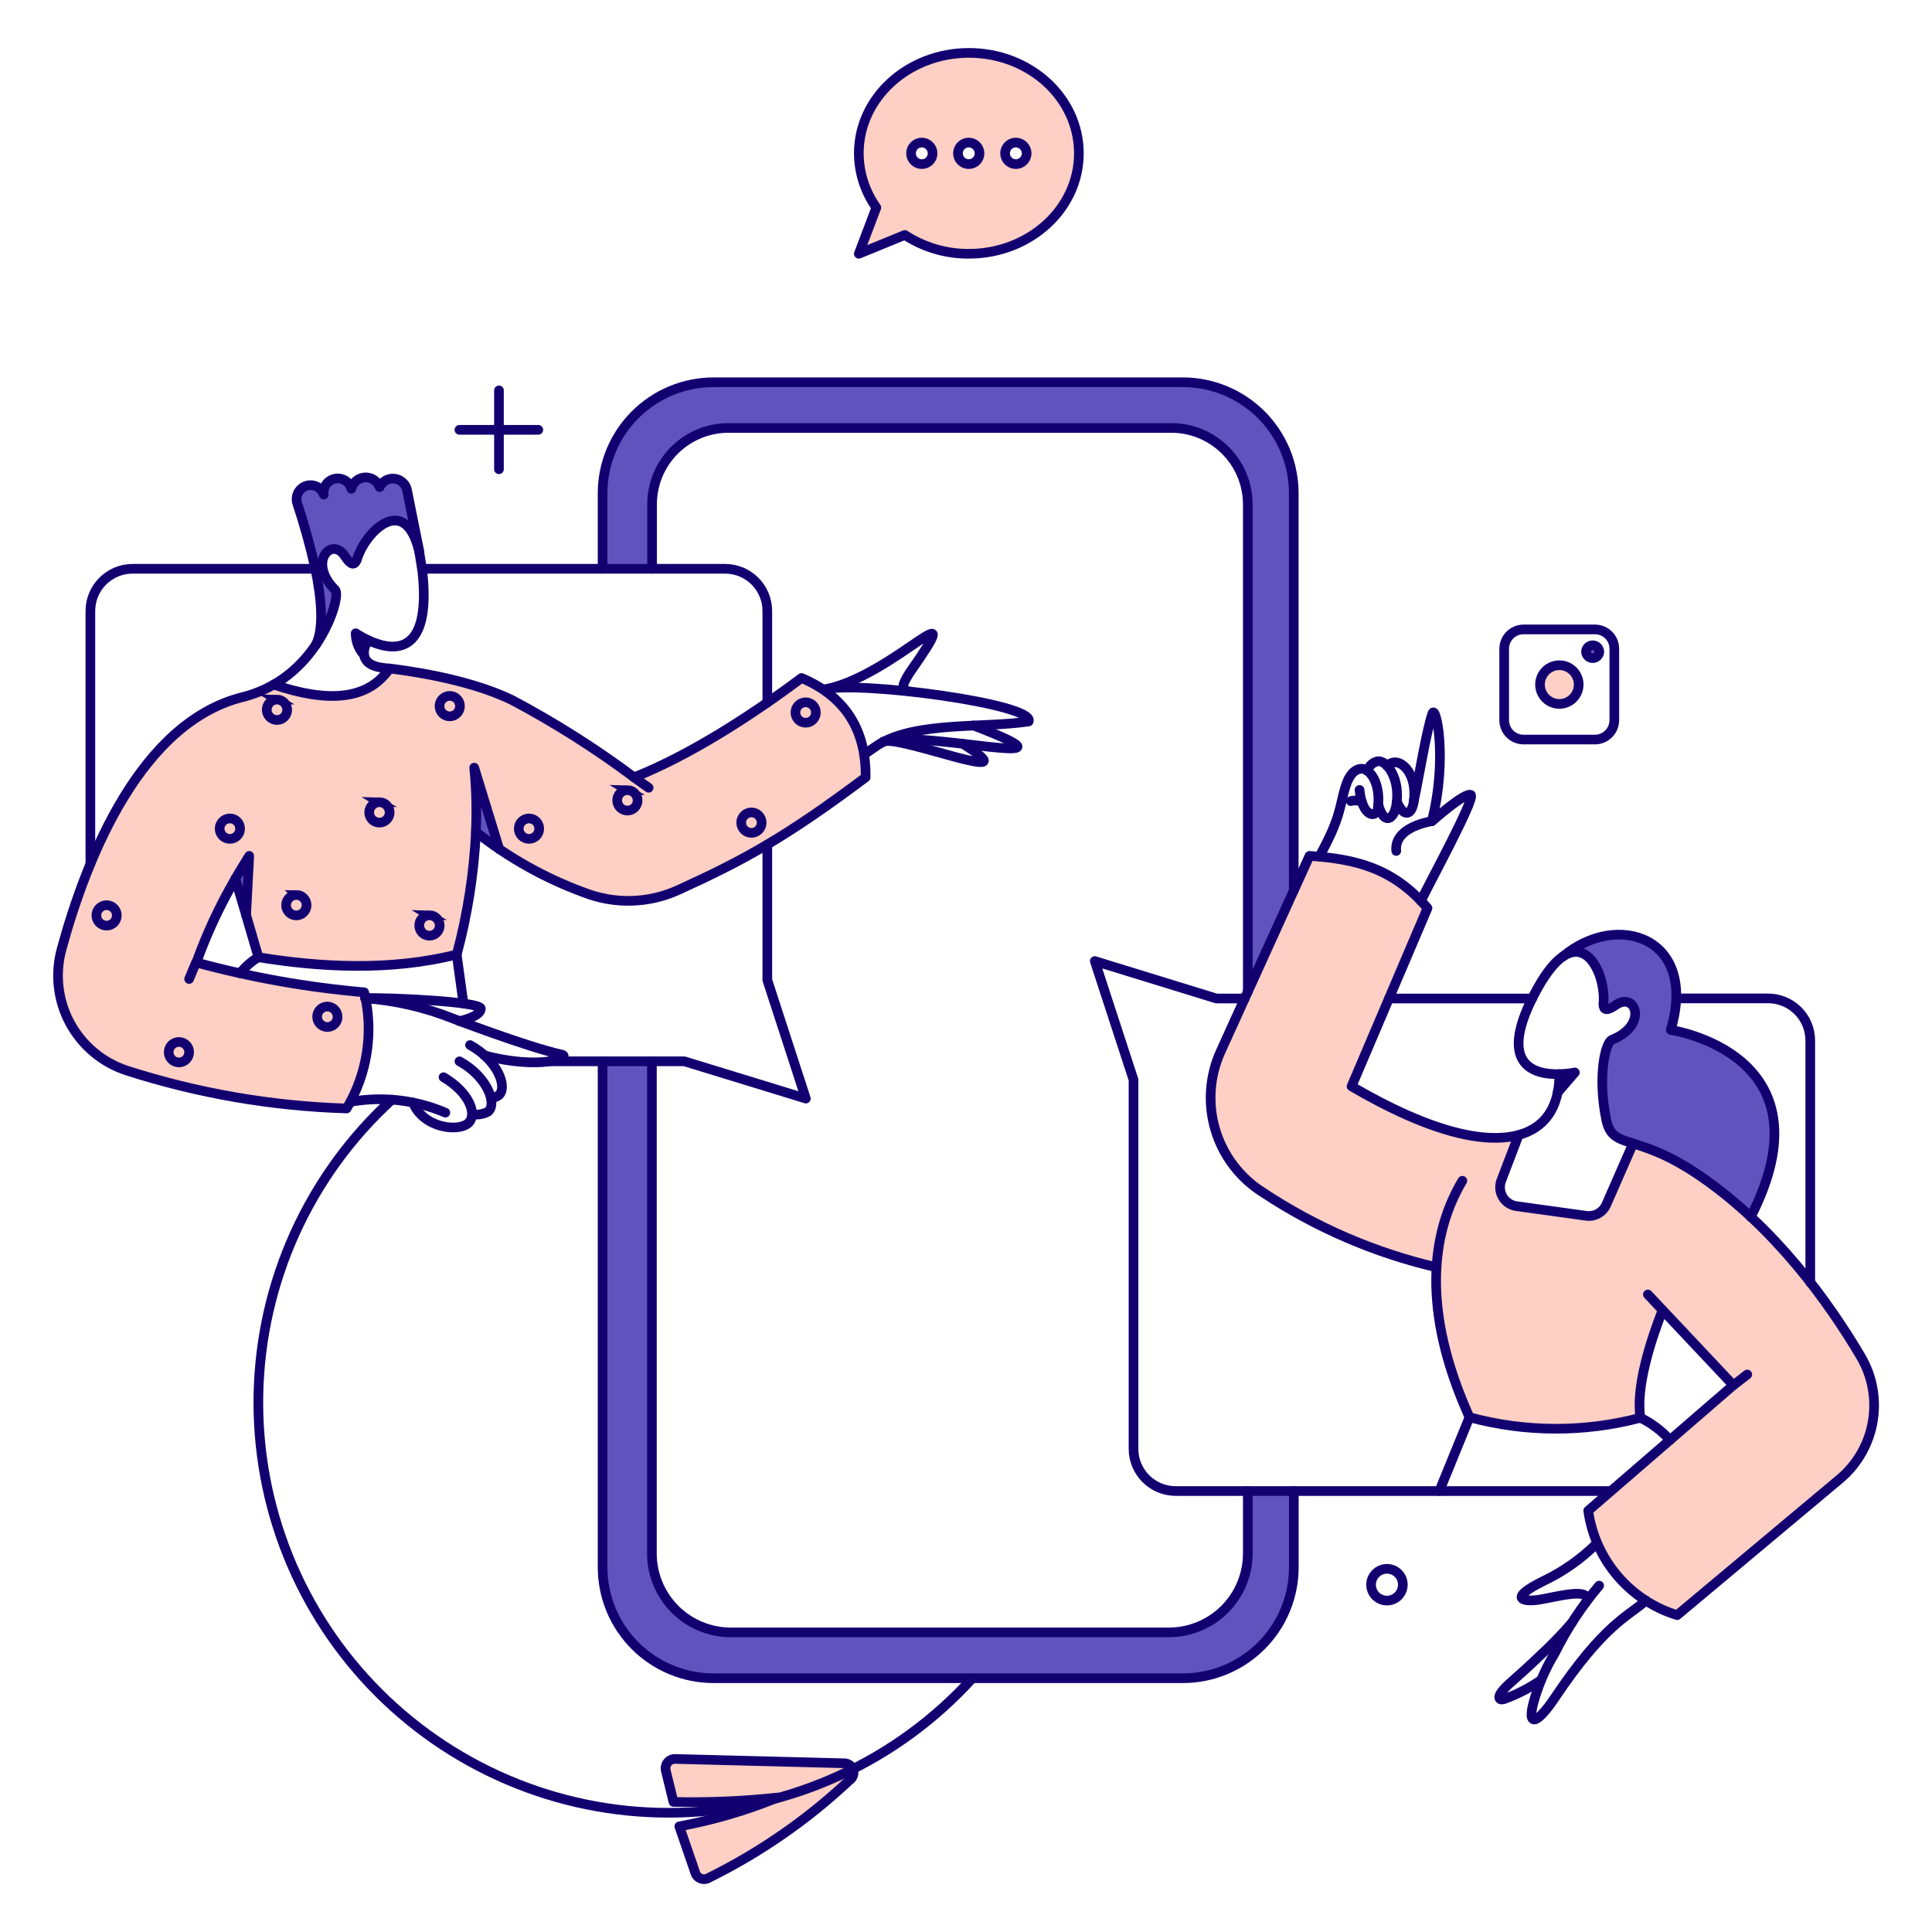 <svg xmlns="http://www.w3.org/2000/svg" fill="none" viewBox="-1 -1 400 400" id="Social-Media-Discussion--Streamline-Bangalore" height="400" width="400"><desc>Social Media Discussion Streamline Illustration: https://streamlinehq.com</desc><g id="Social-media-Social-media-discussion-01"><g id="color 2"><path id="Vector" fill="#fecfc4" d="M383.967 279.911c-9.986 -16.869 -28.208 -39.03 -47.111 -44.086l-5.293 12.629c-0.346 0.778 -0.933 1.423 -1.676 1.839 -0.744 0.416 -1.602 0.581 -2.446 0.468l-14.481 -2.042c-0.585 -0.084 -1.142 -0.297 -1.634 -0.625s-0.901 -0.762 -1.204 -1.27c-0.3 -0.507 -0.484 -1.077 -0.535 -1.666 -0.054 -0.587 0.028 -1.18 0.235 -1.733l3.138 -9.301c-10.067 2.555 -25.144 -4.955 -34.142 -10.209L294.546 187.06c-3.017 -3.497 -6.772 -6.282 -10.997 -8.152 -4.223 -1.87 -8.81 -2.779 -13.427 -2.662l-18.413 40.495c-2.3 5.076 -2.692 10.814 -1.1 16.155 1.59 5.341 5.057 9.93 9.759 12.921 11.054 7.214 23.249 12.507 36.069 15.653 -0.233 10.716 2.099 21.333 6.806 30.964 11.584 3.136 23.786 3.176 35.39 0.113 -0.708 -6.84 2.34 -15.61 4.802 -22.041l14.443 15.311 -30.049 25.975c0.995 10.105 9.039 18.706 18.376 21.627l33.432 -28.168c3.598 -3.033 6.008 -7.24 6.8 -11.878 0.792 -4.639 -0.082 -9.407 -2.47 -13.462Z" stroke-width="2"></path><path id="Vector_2" fill="#fecfc4" d="M55.666 140.733c-2.035 1.169 -4.224 2.047 -6.503 2.609C28.33 148.597 17.1 175.858 11.741 195.557c-1.392 5.108 -0.772 10.555 1.732 15.22 2.504 4.665 6.702 8.193 11.728 9.854 14.746 4.744 30.087 7.393 45.571 7.864 4.314 -7.23 5.618 -15.866 3.63 -24.047 -11.743 -1.017 -23.372 -3.081 -34.747 -6.169 2.156 -6.01 4.858 -11.809 8.073 -17.325 2.83 9.53 1.747 5.859 4.776 16.228 12.477 2.042 27.185 2.949 41.062 -0.567 2.228 -8.29 3.559 -16.796 3.97 -25.371 6.755 5.354 14.324 9.592 22.419 12.553 3.116 1.217 6.445 1.798 9.79 1.707 3.345 -0.091 6.637 -0.851 9.683 -2.236 13.657 -6.221 22.194 -10.889 38.793 -23.329 0.113 -9.868 -4.273 -16.75 -13.271 -20.569 -10.587 7.902 -23.14 15.994 -34.672 20.569 -7.992 -5.976 -16.436 -11.323 -25.255 -15.994 -9.715 -4.734 -23.367 -6.276 -25.371 -6.541 -6.209 7.283 -12.089 6.82 -23.985 3.327Z" stroke-width="2"></path><path id="Vector_3" fill="#fecfc4" d="M66.782 207.392c-0.419 0 -0.828 0.123 -1.176 0.356 -0.348 0.233 -0.62 0.563 -0.78 0.951 -0.16 0.386 -0.202 0.812 -0.121 1.224 0.082 0.41 0.283 0.788 0.579 1.083 0.296 0.297 0.673 0.497 1.084 0.581 0.411 0.082 0.836 0.04 1.223 -0.121 0.387 -0.161 0.718 -0.432 0.95 -0.78 0.233 -0.348 0.357 -0.758 0.357 -1.176 -0.009 -0.559 -0.235 -1.093 -0.63 -1.489 -0.395 -0.394 -0.929 -0.621 -1.488 -0.629Z" stroke-width="2"></path><path id="Vector_4" fill="#fecfc4" d="M36.043 218.962c1.169 0 2.117 -0.947 2.117 -2.117 0 -1.17 -0.948 -2.117 -2.117 -2.117 -1.17 0 -2.117 0.947 -2.117 2.117 0 1.17 0.948 2.117 2.117 2.117Z" stroke-width="2"></path><path id="Vector_5" fill="#fecfc4" d="M21.07 190.642c1.169 0 2.117 -0.948 2.117 -2.117 0 -1.169 -0.948 -2.117 -2.117 -2.117 -1.169 0 -2.117 0.948 -2.117 2.117 0 1.169 0.948 2.117 2.117 2.117Z" stroke-width="2"></path><path id="Vector_6" fill="#fecfc4" d="M46.592 172.682c1.169 0 2.117 -0.948 2.117 -2.117 0 -1.169 -0.948 -2.117 -2.117 -2.117 -1.169 0 -2.117 0.948 -2.117 2.117 0 1.169 0.948 2.117 2.117 2.117Z" stroke-width="2"></path><path id="Vector_7" fill="#fecfc4" d="M56.347 143.833c-0.419 0 -0.828 0.124 -1.176 0.357 -0.348 0.233 -0.62 0.563 -0.78 0.95 -0.16 0.387 -0.202 0.813 -0.121 1.223 0.082 0.411 0.283 0.788 0.579 1.084 0.296 0.296 0.673 0.498 1.084 0.579 0.411 0.082 0.836 0.04 1.223 -0.12 0.387 -0.16 0.717 -0.432 0.95 -0.78 0.233 -0.348 0.357 -0.758 0.357 -1.176 -0.009 -0.559 -0.235 -1.092 -0.63 -1.488s-0.929 -0.621 -1.488 -0.63Z" stroke-width="2"></path><path id="Vector_8" fill="#fecfc4" d="M77.558 165.082c-0.419 0 -0.828 0.124 -1.176 0.357 -0.348 0.233 -0.619 0.563 -0.78 0.95 -0.16 0.387 -0.202 0.813 -0.121 1.223 0.082 0.411 0.283 0.788 0.579 1.084 0.296 0.296 0.673 0.498 1.084 0.579 0.411 0.082 0.836 0.04 1.223 -0.12 0.387 -0.16 0.717 -0.432 0.95 -0.78 0.233 -0.348 0.357 -0.758 0.357 -1.176 -0.009 -0.559 -0.235 -1.092 -0.63 -1.488s-0.929 -0.621 -1.488 -0.63Z" stroke-width="2"></path><path id="Vector_9" fill="#fecfc4" d="M60.355 184.29c-0.419 0 -0.828 0.124 -1.176 0.357 -0.348 0.233 -0.62 0.563 -0.78 0.95 -0.16 0.387 -0.202 0.813 -0.121 1.223 0.082 0.411 0.283 0.788 0.579 1.084 0.296 0.296 0.673 0.498 1.084 0.579 0.411 0.082 0.836 0.04 1.223 -0.121 0.387 -0.16 0.718 -0.432 0.95 -0.78 0.233 -0.348 0.357 -0.758 0.357 -1.176 0 -0.278 -0.054 -0.554 -0.16 -0.811 -0.106 -0.257 -0.262 -0.491 -0.459 -0.687 -0.197 -0.197 -0.43 -0.353 -0.687 -0.459 -0.257 -0.106 -0.533 -0.161 -0.811 -0.16Z" stroke-width="2"></path><path id="Vector_10" fill="#fecfc4" d="M108.523 172.682c1.169 0 2.117 -0.948 2.117 -2.117 0 -1.169 -0.948 -2.117 -2.117 -2.117 -1.17 0 -2.117 0.948 -2.117 2.117 0 1.169 0.948 2.117 2.117 2.117Z" stroke-width="2"></path><path id="Vector_11" fill="#fecfc4" d="M128.902 162.583c-0.419 0 -0.828 0.124 -1.176 0.357 -0.348 0.233 -0.62 0.563 -0.78 0.95 -0.16 0.387 -0.202 0.813 -0.121 1.223 0.082 0.411 0.283 0.788 0.579 1.084 0.296 0.296 0.673 0.498 1.084 0.579 0.411 0.082 0.837 0.04 1.223 -0.12 0.387 -0.16 0.718 -0.432 0.95 -0.78 0.233 -0.348 0.357 -0.758 0.357 -1.176 -0.009 -0.559 -0.235 -1.092 -0.63 -1.488s-0.929 -0.621 -1.488 -0.63Z" stroke-width="2"></path><path id="Vector_12" fill="#fecfc4" d="M154.575 171.435c1.169 0 2.117 -0.948 2.117 -2.117 0 -1.169 -0.948 -2.117 -2.117 -2.117 -1.169 0 -2.117 0.948 -2.117 2.117 0 1.169 0.948 2.117 2.117 2.117Z" stroke-width="2"></path><path id="Vector_13" fill="#fecfc4" d="M165.805 148.635c1.169 0 2.117 -0.948 2.117 -2.117 0 -1.169 -0.948 -2.117 -2.117 -2.117 -1.17 0 -2.117 0.948 -2.117 2.117 0 1.169 0.948 2.117 2.117 2.117Z" stroke-width="2"></path><path id="Vector_14" fill="#fecfc4" d="M87.918 188.487c-0.419 0 -0.828 0.124 -1.176 0.357 -0.348 0.233 -0.619 0.563 -0.78 0.95 -0.16 0.387 -0.202 0.813 -0.121 1.223 0.082 0.411 0.283 0.788 0.579 1.084 0.296 0.296 0.673 0.498 1.084 0.579 0.411 0.082 0.836 0.04 1.223 -0.12 0.387 -0.16 0.718 -0.432 0.95 -0.78 0.233 -0.348 0.357 -0.758 0.357 -1.176 -0.009 -0.559 -0.235 -1.092 -0.63 -1.488s-0.929 -0.621 -1.488 -0.63Z" stroke-width="2"></path><path id="Vector_15" fill="#fecfc4" d="M92.115 147.312c1.169 0 2.117 -0.948 2.117 -2.117 0 -1.169 -0.948 -2.117 -2.117 -2.117 -1.17 0 -2.117 0.948 -2.117 2.117 0 1.169 0.948 2.117 2.117 2.117Z" stroke-width="2"></path><path id="Subtract" fill="#fecfc4" fill-rule="evenodd" d="m176.808 51.541 3.63 -9.566c-2.341 -3.279 -3.609 -7.201 -3.63 -11.23 0 -11.494 10.209 -20.795 22.799 -20.795 12.591 0 22.762 9.301 22.762 20.795 0 11.494 -10.209 20.795 -22.799 20.795 -4.697 0.025 -9.299 -1.329 -13.234 -3.894L176.808 51.541Zm14.9 -19.557c0.245 -0.367 0.376 -0.798 0.376 -1.239 -0.001 -0.592 -0.237 -1.16 -0.657 -1.578 -0.419 -0.418 -0.988 -0.653 -1.58 -0.653 -0.441 0.001 -0.872 0.133 -1.238 0.379 -0.366 0.246 -0.651 0.595 -0.819 1.002 -0.168 0.408 -0.211 0.856 -0.125 1.288 0.087 0.432 0.3 0.829 0.612 1.141 0.312 0.311 0.71 0.523 1.142 0.609 0.433 0.086 0.881 0.041 1.288 -0.128 0.407 -0.169 0.755 -0.455 1 -0.822Zm10.093 -1.239c0 0.441 -0.131 0.873 -0.376 1.239 -0.245 0.367 -0.593 0.653 -1.001 0.822 -0.408 0.169 -0.856 0.213 -1.29 0.127 -0.432 -0.086 -0.83 -0.298 -1.142 -0.611 -0.312 -0.312 -0.524 -0.709 -0.611 -1.142 -0.086 -0.433 -0.042 -0.881 0.127 -1.289 0.169 -0.408 0.455 -0.756 0.822 -1.001 0.367 -0.245 0.798 -0.376 1.239 -0.376 0.591 0.001 1.158 0.236 1.576 0.655 0.418 0.418 0.653 0.985 0.655 1.576Zm9.379 1.239c0.245 -0.367 0.376 -0.798 0.376 -1.239 -0.002 -0.591 -0.237 -1.158 -0.655 -1.576 -0.418 -0.418 -0.985 -0.654 -1.576 -0.655 -0.442 0 -0.872 0.131 -1.24 0.376 -0.366 0.245 -0.653 0.594 -0.822 1.001 -0.169 0.408 -0.213 0.856 -0.125 1.289 0.086 0.433 0.298 0.83 0.609 1.142 0.312 0.312 0.71 0.524 1.142 0.611 0.434 0.086 0.882 0.042 1.29 -0.127 0.408 -0.169 0.756 -0.455 1.001 -0.822Z" clip-rule="evenodd" stroke-width="2"></path><path id="Vector_16" fill="#fecfc4" d="M325.853 140.733c0 0.793 -0.235 1.568 -0.675 2.227 -0.442 0.659 -1.067 1.173 -1.799 1.476 -0.732 0.303 -1.538 0.383 -2.316 0.228 -0.778 -0.155 -1.491 -0.536 -2.052 -1.097 -0.561 -0.561 -0.943 -1.275 -1.096 -2.052 -0.155 -0.777 -0.076 -1.583 0.227 -2.316 0.304 -0.732 0.818 -1.358 1.477 -1.799 0.659 -0.44 1.435 -0.675 2.227 -0.675 1.063 0.001 2.082 0.423 2.834 1.174 0.75 0.751 1.174 1.771 1.174 2.833Z" stroke-width="2"></path><path id="Vector_17" fill="#fecfc4" d="M173.972 364.074 138.922 363.175c-0.308 -0.028 -0.617 0.018 -0.904 0.133 -0.287 0.115 -0.542 0.298 -0.744 0.531 -0.203 0.233 -0.348 0.509 -0.423 0.81 -0.075 0.298 -0.078 0.613 -0.008 0.913l1.592 6.503c7.209 0.167 14.42 -0.135 21.59 -0.907 -6.569 2.688 -13.399 4.688 -20.38 5.97l3.252 9.453c0.071 0.298 0.212 0.577 0.413 0.81 0.2 0.235 0.454 0.416 0.739 0.531 0.285 0.113 0.594 0.159 0.9 0.129 0.306 -0.03 0.601 -0.131 0.859 -0.298 10.602 -5.246 20.373 -12.024 29 -20.115 0.343 -0.213 0.611 -0.529 0.765 -0.903 0.154 -0.372 0.188 -0.784 0.096 -1.178 -0.092 -0.394 -0.305 -0.748 -0.61 -1.015 -0.304 -0.265 -0.684 -0.43 -1.087 -0.468Z" stroke-width="2"></path></g><g id="color 1"><path id="Vector_18" fill="#6153bd" d="M243.882 78.157H146.786c-3.019 -0.001 -6.01 0.592 -8.799 1.747 -2.79 1.155 -5.325 2.848 -7.46 4.984 -2.135 2.135 -3.828 4.67 -4.983 7.46 -1.155 2.79 -1.748 5.78 -1.747 8.8v15.614h10.205v-13.385c0.011 -2.114 0.446 -4.204 1.279 -6.146 0.833 -1.943 2.047 -3.699 3.57 -5.164 1.523 -1.466 3.324 -2.611 5.298 -3.368 1.973 -0.758 4.079 -1.112 6.191 -1.042h90.668c2.111 -0.067 4.215 0.29 6.187 1.049 1.972 0.759 3.771 1.904 5.293 3.369 1.522 1.465 2.736 3.22 3.57 5.161 0.832 1.941 1.27 4.03 1.284 6.142v100.953l9.528 -20.947V101.148c0.002 -3.019 -0.593 -6.009 -1.747 -8.799 -1.154 -2.79 -2.848 -5.325 -4.983 -7.46 -2.135 -2.135 -4.671 -3.829 -7.459 -4.984 -2.79 -1.155 -5.781 -1.749 -8.8 -1.748Z" stroke-width="2"></path><path id="Vector_19" fill="#6153bd" d="M257.307 307.7v12.935c-0.002 4.332 -1.721 8.485 -4.786 11.548 -3.063 3.065 -7.216 4.784 -11.548 4.786H150.303c-4.332 -0.002 -8.486 -1.721 -11.549 -4.786 -3.063 -3.063 -4.784 -7.216 -4.785 -11.548v-101.888h-10.209v104.732c-0 3.019 0.594 6.008 1.75 8.796 1.155 2.79 2.849 5.323 4.984 7.457 2.135 2.135 4.669 3.827 7.458 4.981 2.789 1.154 5.778 1.749 8.797 1.747h97.134c3.019 0.002 6.01 -0.593 8.8 -1.747 2.788 -1.154 5.323 -2.848 7.459 -4.983 2.135 -2.135 3.829 -4.671 4.983 -7.459 1.154 -2.79 1.749 -5.781 1.747 -8.8v-15.767l-9.564 -0.004Z" stroke-width="2"></path><path id="Vector_20" fill="#6153bd" d="m325.059 221.041 -3.592 4.197c0.267 -1.256 0.392 -2.535 0.378 -3.819 1.081 -0.04 2.155 -0.167 3.214 -0.378Z" stroke-width="2"></path><path id="Vector_21" fill="#6153bd" d="M74.382 134.608c-1.125 -1.228 -1.746 -2.834 -1.739 -4.499 0.826 0.536 1.688 1.014 2.579 1.431 -0.593 0.91 -0.886 1.983 -0.84 3.069Z" stroke-width="2"></path><path id="Vector_22" fill="#6153bd" d="m50.6 176.199 -0.651 12.288 -2.231 -7.638c0.838 -1.437 1.785 -2.943 2.882 -4.651Z" stroke-width="2"></path><path id="Vector_23" fill="#6153bd" d="M97.522 171.245c0.209 -4.439 0.095 -8.887 -0.34 -13.309l5.174 16.863c-1.544 -1.059 -3.17 -2.231 -4.834 -3.554Z" stroke-width="2"></path><path id="Vector_24" fill="#6153bd" d="M83.381 100.694c-0.061 -0.639 -0.335 -1.238 -0.776 -1.704 -0.441 -0.466 -1.025 -0.771 -1.66 -0.866 -0.634 -0.096 -1.282 0.023 -1.841 0.338 -0.559 0.315 -0.996 0.808 -1.243 1.4h-0.378c-0.194 -0.615 -0.587 -1.146 -1.118 -1.512 -0.531 -0.365 -1.169 -0.542 -1.811 -0.503 -0.643 0.039 -1.255 0.292 -1.738 0.718 -0.483 0.426 -0.81 1.002 -0.928 1.635h-0.151c-0.186 -0.721 -0.644 -1.341 -1.277 -1.732 -0.633 -0.391 -1.393 -0.522 -2.121 -0.366 -0.728 0.156 -1.367 0.588 -1.783 1.205 -0.417 0.617 -0.579 1.37 -0.453 2.104 -0.212 -0.652 -0.649 -1.208 -1.233 -1.567 -0.584 -0.36 -1.277 -0.499 -1.954 -0.395 -0.678 0.104 -1.296 0.447 -1.744 0.966 -0.448 0.519 -0.697 1.18 -0.703 1.866 -0.002 0.281 0.036 0.561 0.113 0.832 1.489 4.483 2.751 9.039 3.781 13.649 1.248 6.05 1.89 12.553 0 15.92 3.743 -5.482 4.688 -11.003 4.083 -11.608 -5.823 -5.745 -0.681 -11.116 2.004 -6.995 1.286 1.966 2.042 1.966 2.458 0.834 1.739 -5.9 10.02 -14.065 12.935 -1.628L83.381 100.694Z" stroke-width="2"></path><path id="Vector_25" fill="#6153bd" d="M330.125 133.927c-0.014 0.357 -0.165 0.695 -0.422 0.942s-0.601 0.386 -0.957 0.386c-0.358 0 -0.702 -0.138 -0.959 -0.386s-0.408 -0.585 -0.422 -0.942c0.014 -0.357 0.165 -0.695 0.422 -0.942s0.601 -0.386 0.959 -0.386c0.356 0 0.7 0.139 0.957 0.386s0.408 0.585 0.422 0.942Z" stroke-width="2"></path><path id="Vector_26" fill="#6153bd" d="M344.947 212.232c0.651 -2.123 1.033 -4.322 1.134 -6.541 0.454 -13.731 -13.498 -16.901 -23.253 -8.848 5.331 -3.403 8.394 4.915 7.864 10.02 0 0.899 0.306 1.739 2.609 0.199 4.046 -2.798 6.73 4.121 -0.832 7.222 -1.437 0.567 -2.985 7.675 -1.21 16.447 0.681 3.477 2.306 3.98 5.596 5.029 9.047 2.639 18.085 9.011 24.614 15.2 17.279 -33.812 -16.561 -38.727 -16.523 -38.727Z" stroke-width="2"></path></g><g id="outlines"><path id="Vector_27" stroke="#120071" d="M330.125 133.927c-0.014 0.357 -0.165 0.695 -0.422 0.942s-0.601 0.386 -0.957 0.386c-0.358 0 -0.702 -0.138 -0.959 -0.386s-0.408 -0.585 -0.422 -0.942c0.014 -0.357 0.165 -0.695 0.422 -0.942s0.601 -0.386 0.959 -0.386c0.356 0 0.7 0.139 0.957 0.386s0.408 0.585 0.422 0.942Z" stroke-width="2"></path><path id="Vector_28" stroke="#120071" stroke-linecap="round" stroke-linejoin="round" d="m303.242 292.425 -6.239 15.275" stroke-width="2"></path><path id="Vector_29" stroke="#120071" stroke-linecap="round" stroke-linejoin="round" d="M134.003 116.761V103.341c0.01 -2.115 0.444 -4.206 1.276 -6.149 0.832 -1.944 2.046 -3.701 3.569 -5.168 1.523 -1.467 3.325 -2.613 5.299 -3.371 1.974 -0.758 4.08 -1.113 6.193 -1.043h90.668c2.111 -0.067 4.217 0.29 6.189 1.05 1.972 0.759 3.773 1.906 5.295 3.372 1.522 1.466 2.734 3.222 3.568 5.164 0.834 1.942 1.27 4.032 1.282 6.145v100.989" stroke-width="2"></path><path id="Vector_30" stroke="#120071" stroke-linecap="round" stroke-linejoin="round" d="M266.859 183.345V101.11c-0.002 -3.019 -0.597 -6.009 -1.753 -8.798 -1.158 -2.789 -2.854 -5.322 -4.989 -7.455 -2.137 -2.133 -4.675 -3.825 -7.464 -4.977 -2.79 -1.153 -5.781 -1.744 -8.8 -1.74H146.749c-3.02 0.001 -6.011 0.597 -8.801 1.753 -2.79 1.157 -5.325 2.852 -7.46 4.989 -2.135 2.137 -3.828 4.673 -4.982 7.464 -1.154 2.791 -1.748 5.782 -1.746 8.803v15.614" stroke-width="2"></path><path id="Vector_31" stroke="#120071" stroke-linecap="round" stroke-linejoin="round" d="M316.211 205.728h-29.643" stroke-width="2"></path><path id="Vector_32" stroke="#120071" stroke-linecap="round" stroke-linejoin="round" d="M346.043 205.708h19.018c1.146 -0.002 2.281 0.223 3.339 0.661 1.061 0.436 2.022 1.079 2.834 1.889 0.812 0.808 1.455 1.769 1.894 2.828 0.44 1.059 0.667 2.193 0.667 3.339v50.098" stroke-width="2"></path><path id="Vector_33" stroke="#120071" stroke-linecap="round" stroke-linejoin="round" d="M256.71 205.728h-5.871l-25.174 -7.751 8.016 24.576v76.416c0.002 2.316 0.921 4.537 2.559 6.175 1.638 1.638 3.859 2.557 6.175 2.559h90.053" stroke-width="2"></path><path id="Vector_34" stroke="#120071" stroke-linecap="round" stroke-linejoin="round" d="M157.865 144.474v-18.979c-0.001 -2.316 -0.922 -4.537 -2.559 -6.175s-3.859 -2.558 -6.175 -2.559H86.406" stroke-width="2"></path><path id="Vector_35" stroke="#120071" stroke-linecap="round" stroke-linejoin="round" d="M257.343 307.7v12.935c-0.002 4.332 -1.721 8.485 -4.786 11.548 -3.063 3.065 -7.216 4.784 -11.548 4.786H150.303c-4.332 -0.002 -8.486 -1.721 -11.549 -4.786 -3.063 -3.063 -4.784 -7.216 -4.785 -11.548v-101.888" stroke-width="2"></path><path id="Vector_36" stroke="#120071" stroke-linecap="round" stroke-linejoin="round" d="M123.76 218.735v104.732c-0.002 3.019 0.591 6.01 1.746 8.8 1.155 2.79 2.848 5.325 4.983 7.461 2.135 2.135 4.67 3.829 7.46 4.985 2.79 1.154 5.78 1.749 8.8 1.747h97.134c3.019 0.002 6.01 -0.593 8.8 -1.747 2.788 -1.154 5.323 -2.848 7.459 -4.983 2.135 -2.135 3.829 -4.671 4.983 -7.459 1.154 -2.79 1.749 -5.781 1.747 -8.8v-15.767" stroke-width="2"></path><path id="Vector_37" stroke="#120071" stroke-linecap="round" stroke-linejoin="round" d="M64.287 116.761H26.439c-2.315 0.003 -4.534 0.924 -6.171 2.562 -1.636 1.638 -2.556 3.858 -2.557 6.173v52.337" stroke-width="2"></path><path id="Vector_38" stroke="#120071" stroke-linecap="round" stroke-linejoin="round" d="M112.873 218.735h27.826l25.144 7.713 -7.978 -24.539V173.854" stroke-width="2"></path><path id="Vector_39" stroke="#120071" stroke-linecap="round" stroke-linejoin="round" d="M200.325 346.459c-7.72 8.507 -17.086 15.361 -27.531 20.143 -10.445 4.784 -21.751 7.399 -33.236 7.687 -11.484 0.289 -22.908 -1.755 -33.58 -6.01 -10.672 -4.253 -20.369 -10.627 -28.507 -18.736 -8.138 -8.109 -14.545 -17.787 -18.836 -28.443 -4.291 -10.656 -6.375 -22.073 -6.126 -33.559 0.249 -11.484 2.824 -22.799 7.572 -33.261 4.747 -10.461 11.568 -19.852 20.048 -27.601" stroke-width="2"></path><path id="Vector_40" stroke="#120071" stroke-linecap="round" stroke-linejoin="round" d="M173.972 364.074 138.922 363.175c-0.308 -0.028 -0.617 0.018 -0.904 0.133 -0.287 0.115 -0.542 0.298 -0.744 0.531 -0.203 0.233 -0.348 0.509 -0.423 0.81 -0.075 0.298 -0.078 0.613 -0.008 0.913l1.592 6.503c7.209 0.167 14.42 -0.135 21.59 -0.907 -6.569 2.688 -13.399 4.688 -20.38 5.97l3.252 9.453c0.071 0.298 0.212 0.577 0.413 0.81 0.2 0.235 0.454 0.416 0.739 0.531 0.285 0.113 0.594 0.159 0.9 0.129 0.306 -0.03 0.601 -0.131 0.859 -0.298 10.602 -5.246 20.373 -12.024 29 -20.115 0.343 -0.213 0.611 -0.529 0.765 -0.903 0.154 -0.372 0.188 -0.784 0.096 -1.178 -0.092 -0.394 -0.305 -0.748 -0.61 -1.015 -0.304 -0.265 -0.684 -0.43 -1.087 -0.468v0Z" stroke-width="2"></path><path id="Vector_41" stroke="#120071" stroke-linecap="round" stroke-linejoin="round" d="M321.845 221.382c1.079 -0.02 2.155 -0.135 3.214 -0.34l-3.592 4.159" stroke-width="2"></path><path id="Vector_42" stroke="#120071" stroke-linecap="round" stroke-linejoin="round" d="M296.436 261.385c-12.855 -3.001 -25.07 -8.276 -36.069 -15.578 -4.702 -2.991 -8.167 -7.58 -9.759 -12.921 -1.59 -5.341 -1.2 -11.078 1.1 -16.155l18.411 -40.53c9.58 0.647 17.333 2.519 24.425 10.812l-15.721 36.903c7.07 4.121 15.805 8.473 23.896 10.057 11.096 2.171 19.132 -1.297 19.132 -12.591 -5.029 0.151 -13.347 -1.701 -4.651 -17.544 8.696 -15.842 14.481 -3.582 13.763 3.1 0.038 1.172 0.643 1.475 2.609 0.113 4.046 -2.8 6.75 4.179 -0.832 7.222 -1.433 0.577 -2.985 7.677 -1.21 16.447 1.355 6.655 6.016 2.454 19.737 11.94 15.241 10.547 26.254 25.814 32.97 37.165 2.402 4.054 3.287 8.83 2.497 13.476 -0.79 4.645 -3.202 8.861 -6.808 11.894l-33.689 28.206c-4.808 -1.481 -9.096 -4.3 -12.356 -8.131 -3.262 -3.831 -5.363 -8.513 -6.058 -13.496l30.049 -25.975 -17.695 -18.79" stroke-width="2"></path><path id="Vector_43" stroke="#120071" stroke-linecap="round" stroke-linejoin="round" d="M74.382 134.608c-1.125 -1.228 -1.746 -2.834 -1.739 -4.499 0.826 0.536 1.688 1.014 2.579 1.431" stroke-width="2"></path><path id="Vector_44" stroke="#120071" stroke-linecap="round" stroke-linejoin="round" d="M72.87 114.909c1.739 -5.898 10.057 -14.065 12.935 -1.626l0.643 4.008c2.004 18.308 -6.692 16.372 -11.23 14.254 0 0 -3.172 4.69 2.637 5.664 0.931 0.155 1.564 0.169 1.791 0.199 -4.537 6.655 -12.935 7.07 -23.972 3.327 10.262 -5.815 13.956 -18.374 12.704 -19.623 -5.771 -5.755 -0.685 -11.114 2.004 -6.995 1.284 1.968 1.966 1.928 2.458 0.87l0.03 -0.078Z" stroke-width="2"></path><path id="Vector_45" stroke="#120071" stroke-linecap="round" stroke-linejoin="round" d="M47.708 180.955c0.87 -1.475 1.833 -3.055 2.891 -4.756l-0.651 12.326" stroke-width="2"></path><path id="Vector_46" stroke="#120071" stroke-linecap="round" stroke-linejoin="round" d="M97.522 171.245c0.209 -4.439 0.095 -8.887 -0.34 -13.309l5.174 16.863" stroke-width="2"></path><path id="Vector_47" stroke="#120071" stroke-linecap="round" stroke-linejoin="round" d="M55.666 140.733c-2.035 1.169 -4.224 2.047 -6.503 2.609C28.33 148.597 17.1 175.858 11.741 195.557c-1.392 5.108 -0.772 10.555 1.732 15.22 2.504 4.665 6.702 8.193 11.728 9.854 14.746 4.744 30.087 7.393 45.571 7.864 4.314 -7.23 5.618 -15.866 3.63 -24.047 -11.743 -1.017 -23.372 -3.081 -34.747 -6.169 2.156 -6.01 4.858 -11.809 8.073 -17.325 2.83 9.53 1.747 5.859 4.776 16.228 12.477 2.042 27.185 2.949 41.062 -0.567 2.228 -8.29 3.559 -16.796 3.97 -25.371 6.755 5.354 14.324 9.592 22.419 12.553 3.116 1.217 6.445 1.798 9.79 1.707 3.345 -0.091 6.637 -0.851 9.683 -2.236 13.657 -6.221 22.194 -10.889 38.793 -23.329 0.113 -9.868 -4.273 -16.75 -13.271 -20.569 -10.587 7.902 -23.14 15.994 -34.672 20.569 -7.992 -5.976 -16.436 -11.323 -25.255 -15.994 -9.715 -4.734 -23.367 -6.276 -25.371 -6.541" stroke-width="2"></path><path id="Vector_48" stroke="#120071" stroke-linecap="round" stroke-linejoin="round" d="M282.071 158.555c0.159 -0.453 0.426 -0.862 0.774 -1.193 0.348 -0.331 0.77 -0.575 1.23 -0.712 2.002 -0.529 4.951 3.668 4.006 9.074 -0.488 2.935 -2.551 4.261 -3.725 -0.165" stroke-width="2"></path><path id="Vector_49" stroke="#120071" stroke-linecap="round" stroke-linejoin="round" d="M286.152 157.558c0.334 -0.331 0.752 -0.566 1.21 -0.681 2.008 -0.515 5.067 2.533 4.348 8.016 -0.374 2.848 -2.086 3.542 -3.514 0.022" stroke-width="2"></path><path id="Vector_50" stroke="#120071" stroke-linecap="round" stroke-linejoin="round" d="M272.164 176.314c4.499 -8.091 4.155 -10.36 5.331 -14.217 0.565 -1.853 1.357 -3.486 2.985 -3.894 1.99 -0.501 4.523 2.872 3.781 8.159 -0.306 2.189 -3.25 1.739 -3.781 -3.819" stroke-width="2"></path><path id="Vector_51" stroke="#120071" stroke-linecap="round" stroke-linejoin="round" d="M293.185 185.538c1.437 -3.138 11.46 -21.444 10.322 -21.968 -1.244 -0.573 -8.016 5.445 -8.016 5.445s-7.94 1.096 -7.411 6.169" stroke-width="2"></path><path id="Vector_52" stroke="#120071" stroke-linecap="round" stroke-linejoin="round" d="M295.453 169.015c3.327 -13.196 0.796 -24.278 0.113 -22.308 -1.29 3.741 -2.874 13.731 -3.857 18.149" stroke-width="2"></path><path id="Vector_53" stroke="#120071" stroke-linecap="round" stroke-linejoin="round" d="M278.668 164.856c0.754 -0.203 1.556 -0.155 2.281 0.137" stroke-width="2"></path><path id="Vector_54" stroke="#120071" stroke-linecap="round" stroke-linejoin="round" d="M169.548 141.754c7.26 -1.853 44.011 3.025 42.423 6.617 -9.112 1.393 -22.789 0.016 -30.664 4.537 -0.529 0.304 -2.388 1.592 -3.403 2.306" stroke-width="2"></path><path id="Vector_55" stroke="#120071" stroke-linecap="round" stroke-linejoin="round" d="M170.569 141.565c14.141 -3.327 29.794 -21.854 16.636 -3.1 -1.248 2.08 -1.853 3.252 -0.076 3.668" stroke-width="2"></path><path id="Vector_56" stroke="#120071" stroke-linecap="round" stroke-linejoin="round" d="M181.836 152.605c7.184 -2.836 44.88 6.655 18.716 -3.403" stroke-width="2"></path><path id="Vector_57" stroke="#120071" stroke-linecap="round" stroke-linejoin="round" d="M181.874 152.567c2.985 -1.592 31.571 9.95 16.447 0.416" stroke-width="2"></path><path id="Vector_58" stroke="#120071" stroke-linecap="round" stroke-linejoin="round" d="M94.127 218.735c5.823 3.184 7.868 8.891 5.898 10.436 -0.999 0.521 -2.139 0.706 -3.252 0.529" stroke-width="2"></path><path id="Vector_59" stroke="#120071" stroke-linecap="round" stroke-linejoin="round" d="M96.316 215.37c5.823 3.184 7.859 8.877 5.898 10.436 -0.47 0.302 -0.998 0.507 -1.55 0.597" stroke-width="2"></path><path id="Vector_60" stroke="#120071" stroke-linecap="round" stroke-linejoin="round" d="M71.546 227.129c6.631 -1.192 13.466 -0.418 19.661 2.231" stroke-width="2"></path><path id="Vector_61" stroke="#120071" stroke-linecap="round" stroke-linejoin="round" d="M90.83 222.024c5.52 3.252 6.987 7.819 5.142 9.49 -2.163 1.956 -9.415 0.945 -11.456 -4.235" stroke-width="2"></path><path id="Vector_62" stroke="#120071" stroke-linecap="round" stroke-linejoin="round" d="M74.571 205.653c4.915 -0.151 23.9 0.718 23.972 2.155 0.082 1.664 -4.424 2.609 -4.424 2.609" stroke-width="2"></path><path id="Vector_63" stroke="#120071" stroke-linecap="round" stroke-linejoin="round" d="M74.609 205.69c6.175 0.446 12.244 1.837 17.998 4.121 0 0 15.586 5.97 22.646 7.524 2.348 0.515 -4.378 3.289 -15.992 0.151" stroke-width="2"></path><path id="Vector_64" stroke="#120071" stroke-linecap="round" stroke-linejoin="round" d="M52.49 197.183c-1.453 0.869 -2.735 1.996 -3.781 3.327" stroke-width="2"></path><path id="Vector_65" stroke="#120071" stroke-linecap="round" stroke-linejoin="round" d="m93.552 196.616 1.399 10.133" stroke-width="2"></path><path id="Vector_66" stroke="#120071" stroke-linecap="round" stroke-linejoin="round" d="M343.207 270.268c-2.533 6.503 -5.558 15.994 -4.577 22.27 -11.604 3.063 -23.806 3.023 -35.39 -0.113 -10.02 -22.194 -7.902 -38.148 -1.475 -48.954" stroke-width="2"></path><path id="Vector_67" stroke="#120071" stroke-linecap="round" stroke-linejoin="round" d="M322.621 197.01c11.166 -9.389 27.987 -4.002 22.288 15.231 0 0 33.83 4.915 16.561 38.717" stroke-width="2"></path><path id="Vector_68" stroke="#120071" stroke-linecap="round" stroke-linejoin="round" d="M338.632 292.53c2.316 1.134 4.394 2.7 6.125 4.613" stroke-width="2"></path><path id="Vector_69" stroke="#120071" stroke-linecap="round" stroke-linejoin="round" d="m337.082 235.825 -5.52 12.591c-0.344 0.778 -0.933 1.425 -1.676 1.841 -0.744 0.416 -1.602 0.579 -2.446 0.466l-14.481 -2.004c-0.585 -0.084 -1.142 -0.297 -1.634 -0.625s-0.901 -0.762 -1.204 -1.27c-0.3 -0.507 -0.484 -1.077 -0.535 -1.666 -0.054 -0.587 0.028 -1.18 0.235 -1.733l3.592 -9.415" stroke-width="2"></path><path id="Vector_70" stroke="#120071" stroke-linecap="round" stroke-linejoin="round" d="m85.839 113.283 -2.533 -12.629c-0.093 -0.643 -0.393 -1.239 -0.854 -1.698 -0.461 -0.458 -1.058 -0.755 -1.702 -0.845 -0.644 -0.09 -1.3 0.032 -1.868 0.347 -0.569 0.315 -1.02 0.806 -1.285 1.4 -0.225 -0.62 -0.644 -1.151 -1.194 -1.514 -0.551 -0.363 -1.204 -0.538 -1.863 -0.5 -0.658 0.038 -1.287 0.288 -1.792 0.712 -0.505 0.424 -0.86 1 -1.011 1.643 -0.198 -0.718 -0.662 -1.334 -1.299 -1.721s-1.397 -0.517 -2.126 -0.362c-0.729 0.154 -1.371 0.581 -1.796 1.193 -0.425 0.612 -0.6 1.363 -0.489 2.1 -0.242 -0.712 -0.752 -1.301 -1.422 -1.643 -0.67 -0.342 -1.446 -0.409 -2.165 -0.188 -0.718 0.221 -1.322 0.714 -1.683 1.374 -0.361 0.659 -0.451 1.434 -0.25 2.158 1.489 4.483 2.751 9.039 3.781 13.649 1.23 5.97 1.873 12.374 0.078 15.777" stroke-width="2"></path><path id="Vector_71" stroke="#120071" stroke-linecap="round" stroke-linejoin="round" d="M192.083 30.745c0 0.441 -0.131 0.872 -0.376 1.239 -0.245 0.367 -0.593 0.653 -1 0.822 -0.407 0.169 -0.856 0.214 -1.288 0.128 -0.433 -0.086 -0.83 -0.298 -1.142 -0.609 -0.312 -0.311 -0.525 -0.708 -0.612 -1.141 -0.087 -0.432 -0.043 -0.881 0.125 -1.288 0.168 -0.408 0.453 -0.757 0.819 -1.002 0.366 -0.246 0.797 -0.378 1.238 -0.379 0.592 -0.001 1.161 0.234 1.58 0.653 0.419 0.418 0.656 0.986 0.657 1.578v0Z" stroke-width="2"></path><path id="Vector_72" stroke="#120071" stroke-linecap="round" stroke-linejoin="round" d="M201.8 30.745c0 0.441 -0.131 0.873 -0.376 1.239 -0.245 0.367 -0.593 0.653 -1.001 0.822 -0.408 0.169 -0.856 0.213 -1.29 0.127 -0.432 -0.086 -0.83 -0.298 -1.142 -0.611 -0.312 -0.312 -0.524 -0.709 -0.611 -1.142 -0.086 -0.433 -0.042 -0.881 0.127 -1.289 0.169 -0.408 0.455 -0.756 0.822 -1.001 0.367 -0.245 0.798 -0.376 1.239 -0.376 0.591 0.001 1.158 0.236 1.576 0.655 0.418 0.418 0.653 0.985 0.655 1.576Z" stroke-width="2"></path><path id="Vector_73" stroke="#120071" stroke-linecap="round" stroke-linejoin="round" d="M211.555 30.745c0 0.441 -0.131 0.873 -0.376 1.239 -0.245 0.367 -0.593 0.653 -1.001 0.822 -0.408 0.169 -0.856 0.213 -1.29 0.127 -0.432 -0.086 -0.83 -0.298 -1.142 -0.611 -0.31 -0.312 -0.523 -0.709 -0.609 -1.142 -0.088 -0.433 -0.044 -0.881 0.125 -1.289 0.169 -0.408 0.456 -0.756 0.822 -1.001 0.368 -0.245 0.798 -0.376 1.24 -0.376 0.591 0.001 1.158 0.236 1.576 0.655 0.418 0.418 0.653 0.985 0.655 1.576Z" stroke-width="2"></path><path id="Vector_74" stroke="#120071" stroke-linecap="round" stroke-linejoin="round" d="M329.218 129.314h-14.784c-2.213 0 -4.008 1.794 -4.008 4.008v14.784c0 2.213 1.795 4.008 4.008 4.008h14.784c2.213 0 4.008 -1.794 4.008 -4.008v-14.784c0 -2.213 -1.795 -4.008 -4.008 -4.008Z" stroke-width="2"></path><path id="Vector_75" stroke="#120071" stroke-linecap="round" stroke-linejoin="round" d="M325.853 140.733c0 0.793 -0.235 1.568 -0.675 2.227 -0.442 0.659 -1.067 1.173 -1.799 1.476 -0.732 0.303 -1.538 0.383 -2.316 0.228 -0.778 -0.155 -1.491 -0.536 -2.052 -1.097 -0.561 -0.561 -0.943 -1.275 -1.096 -2.052 -0.155 -0.777 -0.076 -1.583 0.227 -2.316 0.304 -0.732 0.818 -1.358 1.477 -1.799 0.659 -0.44 1.435 -0.675 2.227 -0.675 1.063 0.001 2.082 0.423 2.834 1.174 0.75 0.751 1.174 1.771 1.174 2.833Z" stroke-width="2"></path><path id="Vector_76" stroke="#120071" stroke-linecap="round" stroke-linejoin="round" d="M289.442 327.096c0 0.651 -0.193 1.288 -0.555 1.827 -0.36 0.541 -0.874 0.963 -1.475 1.212s-1.264 0.314 -1.9 0.187c-0.639 -0.127 -1.226 -0.44 -1.686 -0.899 -0.46 -0.46 -0.772 -1.047 -0.899 -1.686 -0.127 -0.637 -0.062 -1.299 0.187 -1.9 0.249 -0.601 0.671 -1.114 1.212 -1.475 0.539 -0.362 1.176 -0.555 1.827 -0.555 0.872 0 1.709 0.346 2.326 0.963 0.615 0.617 0.963 1.455 0.963 2.326v0Z" stroke-width="2"></path><path id="Vector_77" stroke="#120071" stroke-linecap="round" stroke-linejoin="round" d="M102.304 79.823v16.334" stroke-width="2"></path><path id="Vector_78" stroke="#120071" stroke-linecap="round" stroke-linejoin="round" d="M110.453 87.99h-16.334" stroke-width="2"></path><path id="Vector_79" stroke="#120071" stroke-linecap="round" stroke-linejoin="round" d="M330.087 327.285c-3.614 4.277 -6.698 8.975 -9.188 13.99 -1.498 2.47 -2.728 5.094 -3.668 7.827 -2.661 7.709 -0.424 7.518 3.63 1.475 10.302 -15.363 15.162 -16.863 18.905 -20.191" stroke-width="2"></path><path id="Vector_80" stroke="#120071" stroke-linecap="round" stroke-linejoin="round" d="M318.064 346.833c-2.42 1.674 -5.051 3.021 -7.823 4.004 -0.796 0.215 -2.04 -0.414 1.815 -3.743 0.832 -0.718 4.271 -3.823 5.445 -4.991 2.456 -2.249 4.78 -4.635 6.965 -7.146" stroke-width="2"></path><path id="Vector_81" stroke="#120071" stroke-linecap="round" stroke-linejoin="round" d="M327.327 330.802c1.626 -3.403 -6.239 -1.142 -9.679 -0.597 -3.1 0.486 -6.766 -0.107 1.021 -3.932 4.066 -1.952 7.773 -4.575 10.965 -7.761" stroke-width="2"></path><path id="Vector_82" stroke="#120071" stroke-linecap="round" stroke-linejoin="round" d="M180.437 41.975 176.808 51.541l9.528 -3.894c3.935 2.566 8.536 3.92 13.234 3.894 12.591 0 22.799 -9.301 22.799 -20.795 0 -11.494 -10.171 -20.795 -22.762 -20.795 -12.591 0 -22.799 9.301 -22.799 20.795 0.021 4.028 1.289 7.951 3.63 11.23Z" stroke-width="2"></path><path id="Vector_83" stroke="#120071" stroke-linecap="round" stroke-linejoin="round" d="m357.878 285.808 2.874 -2.231" stroke-width="2"></path><path id="Vector_84" stroke="#120071" stroke-linecap="round" stroke-linejoin="round" d="m130.263 159.94 3.025 2.155" stroke-width="2"></path><path id="Vector_85" stroke="#120071" stroke-linecap="round" stroke-linejoin="round" d="m39.597 198.242 -1.437 3.441" stroke-width="2"></path><path id="Vector_86" stroke="#120071" d="M66.782 207.392c-0.419 0 -0.828 0.123 -1.176 0.356 -0.348 0.233 -0.62 0.563 -0.78 0.951 -0.16 0.386 -0.202 0.812 -0.121 1.224 0.082 0.41 0.283 0.788 0.579 1.083 0.296 0.297 0.673 0.497 1.084 0.581 0.411 0.082 0.836 0.04 1.223 -0.121 0.387 -0.161 0.718 -0.432 0.95 -0.78 0.233 -0.348 0.357 -0.758 0.357 -1.176 -0.009 -0.559 -0.235 -1.093 -0.63 -1.489 -0.395 -0.394 -0.929 -0.621 -1.488 -0.629Z" stroke-width="2"></path><path id="Vector_87" stroke="#120071" d="M36.043 218.962c1.169 0 2.117 -0.947 2.117 -2.117 0 -1.17 -0.948 -2.117 -2.117 -2.117 -1.17 0 -2.117 0.947 -2.117 2.117 0 1.17 0.948 2.117 2.117 2.117Z" stroke-width="2"></path><path id="Vector_88" stroke="#120071" d="M21.07 190.642c1.169 0 2.117 -0.948 2.117 -2.117 0 -1.169 -0.948 -2.117 -2.117 -2.117 -1.169 0 -2.117 0.948 -2.117 2.117 0 1.169 0.948 2.117 2.117 2.117Z" stroke-width="2"></path><path id="Vector_89" stroke="#120071" d="M46.592 172.682c1.169 0 2.117 -0.948 2.117 -2.117 0 -1.169 -0.948 -2.117 -2.117 -2.117 -1.169 0 -2.117 0.948 -2.117 2.117 0 1.169 0.948 2.117 2.117 2.117Z" stroke-width="2"></path><path id="Vector_90" stroke="#120071" d="M56.347 143.833c-0.419 0 -0.828 0.124 -1.176 0.357 -0.348 0.233 -0.62 0.563 -0.78 0.95 -0.16 0.387 -0.202 0.813 -0.121 1.223 0.082 0.411 0.283 0.788 0.579 1.084 0.296 0.296 0.673 0.498 1.084 0.579 0.411 0.082 0.836 0.04 1.223 -0.12 0.387 -0.16 0.717 -0.432 0.95 -0.78 0.233 -0.348 0.357 -0.758 0.357 -1.176 -0.009 -0.559 -0.235 -1.092 -0.63 -1.488s-0.929 -0.621 -1.488 -0.63Z" stroke-width="2"></path><path id="Vector_91" stroke="#120071" d="M77.558 165.082c-0.419 0 -0.828 0.124 -1.176 0.357 -0.348 0.233 -0.619 0.563 -0.78 0.95 -0.16 0.387 -0.202 0.813 -0.121 1.223 0.082 0.411 0.283 0.788 0.579 1.084 0.296 0.296 0.673 0.498 1.084 0.579 0.411 0.082 0.836 0.04 1.223 -0.12 0.387 -0.16 0.717 -0.432 0.95 -0.78 0.233 -0.348 0.357 -0.758 0.357 -1.176 -0.009 -0.559 -0.235 -1.092 -0.63 -1.488s-0.929 -0.621 -1.488 -0.63Z" stroke-width="2"></path><path id="Vector_92" stroke="#120071" d="M60.355 184.29c-0.419 0 -0.828 0.124 -1.176 0.357 -0.348 0.233 -0.62 0.563 -0.78 0.95 -0.16 0.387 -0.202 0.813 -0.121 1.223 0.082 0.411 0.283 0.788 0.579 1.084 0.296 0.296 0.673 0.498 1.084 0.579 0.411 0.082 0.836 0.04 1.223 -0.121 0.387 -0.16 0.718 -0.432 0.95 -0.78 0.233 -0.348 0.357 -0.758 0.357 -1.176 0 -0.278 -0.054 -0.554 -0.16 -0.811 -0.106 -0.257 -0.262 -0.491 -0.459 -0.687 -0.197 -0.197 -0.43 -0.353 -0.687 -0.459 -0.257 -0.106 -0.533 -0.161 -0.811 -0.16Z" stroke-width="2"></path><path id="Vector_93" stroke="#120071" d="M108.523 172.682c1.169 0 2.117 -0.948 2.117 -2.117 0 -1.169 -0.948 -2.117 -2.117 -2.117 -1.17 0 -2.117 0.948 -2.117 2.117 0 1.169 0.948 2.117 2.117 2.117Z" stroke-width="2"></path><path id="Vector_94" stroke="#120071" d="M128.902 162.583c-0.419 0 -0.828 0.124 -1.176 0.357 -0.348 0.233 -0.62 0.563 -0.78 0.95 -0.16 0.387 -0.202 0.813 -0.121 1.223 0.082 0.411 0.283 0.788 0.579 1.084 0.296 0.296 0.673 0.498 1.084 0.579 0.411 0.082 0.837 0.04 1.223 -0.12 0.387 -0.16 0.718 -0.432 0.95 -0.78 0.233 -0.348 0.357 -0.758 0.357 -1.176 -0.009 -0.559 -0.235 -1.092 -0.63 -1.488s-0.929 -0.621 -1.488 -0.63Z" stroke-width="2"></path><path id="Vector_95" stroke="#120071" d="M154.575 171.435c1.169 0 2.117 -0.948 2.117 -2.117 0 -1.169 -0.948 -2.117 -2.117 -2.117 -1.169 0 -2.117 0.948 -2.117 2.117 0 1.169 0.948 2.117 2.117 2.117Z" stroke-width="2"></path><path id="Vector_96" stroke="#120071" d="M165.805 148.635c1.169 0 2.117 -0.948 2.117 -2.117 0 -1.169 -0.948 -2.117 -2.117 -2.117 -1.17 0 -2.117 0.948 -2.117 2.117 0 1.169 0.948 2.117 2.117 2.117Z" stroke-width="2"></path><path id="Vector_97" stroke="#120071" d="M87.918 188.487c-0.419 0 -0.828 0.124 -1.176 0.357 -0.348 0.233 -0.619 0.563 -0.78 0.95 -0.16 0.387 -0.202 0.813 -0.121 1.223 0.082 0.411 0.283 0.788 0.579 1.084 0.296 0.296 0.673 0.498 1.084 0.579 0.411 0.082 0.836 0.04 1.223 -0.12 0.387 -0.16 0.718 -0.432 0.95 -0.78 0.233 -0.348 0.357 -0.758 0.357 -1.176 -0.009 -0.559 -0.235 -1.092 -0.63 -1.488s-0.929 -0.621 -1.488 -0.63Z" stroke-width="2"></path><path id="Vector_98" stroke="#120071" d="M92.115 147.312c1.169 0 2.117 -0.948 2.117 -2.117 0 -1.169 -0.948 -2.117 -2.117 -2.117 -1.17 0 -2.117 0.948 -2.117 2.117 0 1.169 0.948 2.117 2.117 2.117Z" stroke-width="2"></path></g></g></svg>